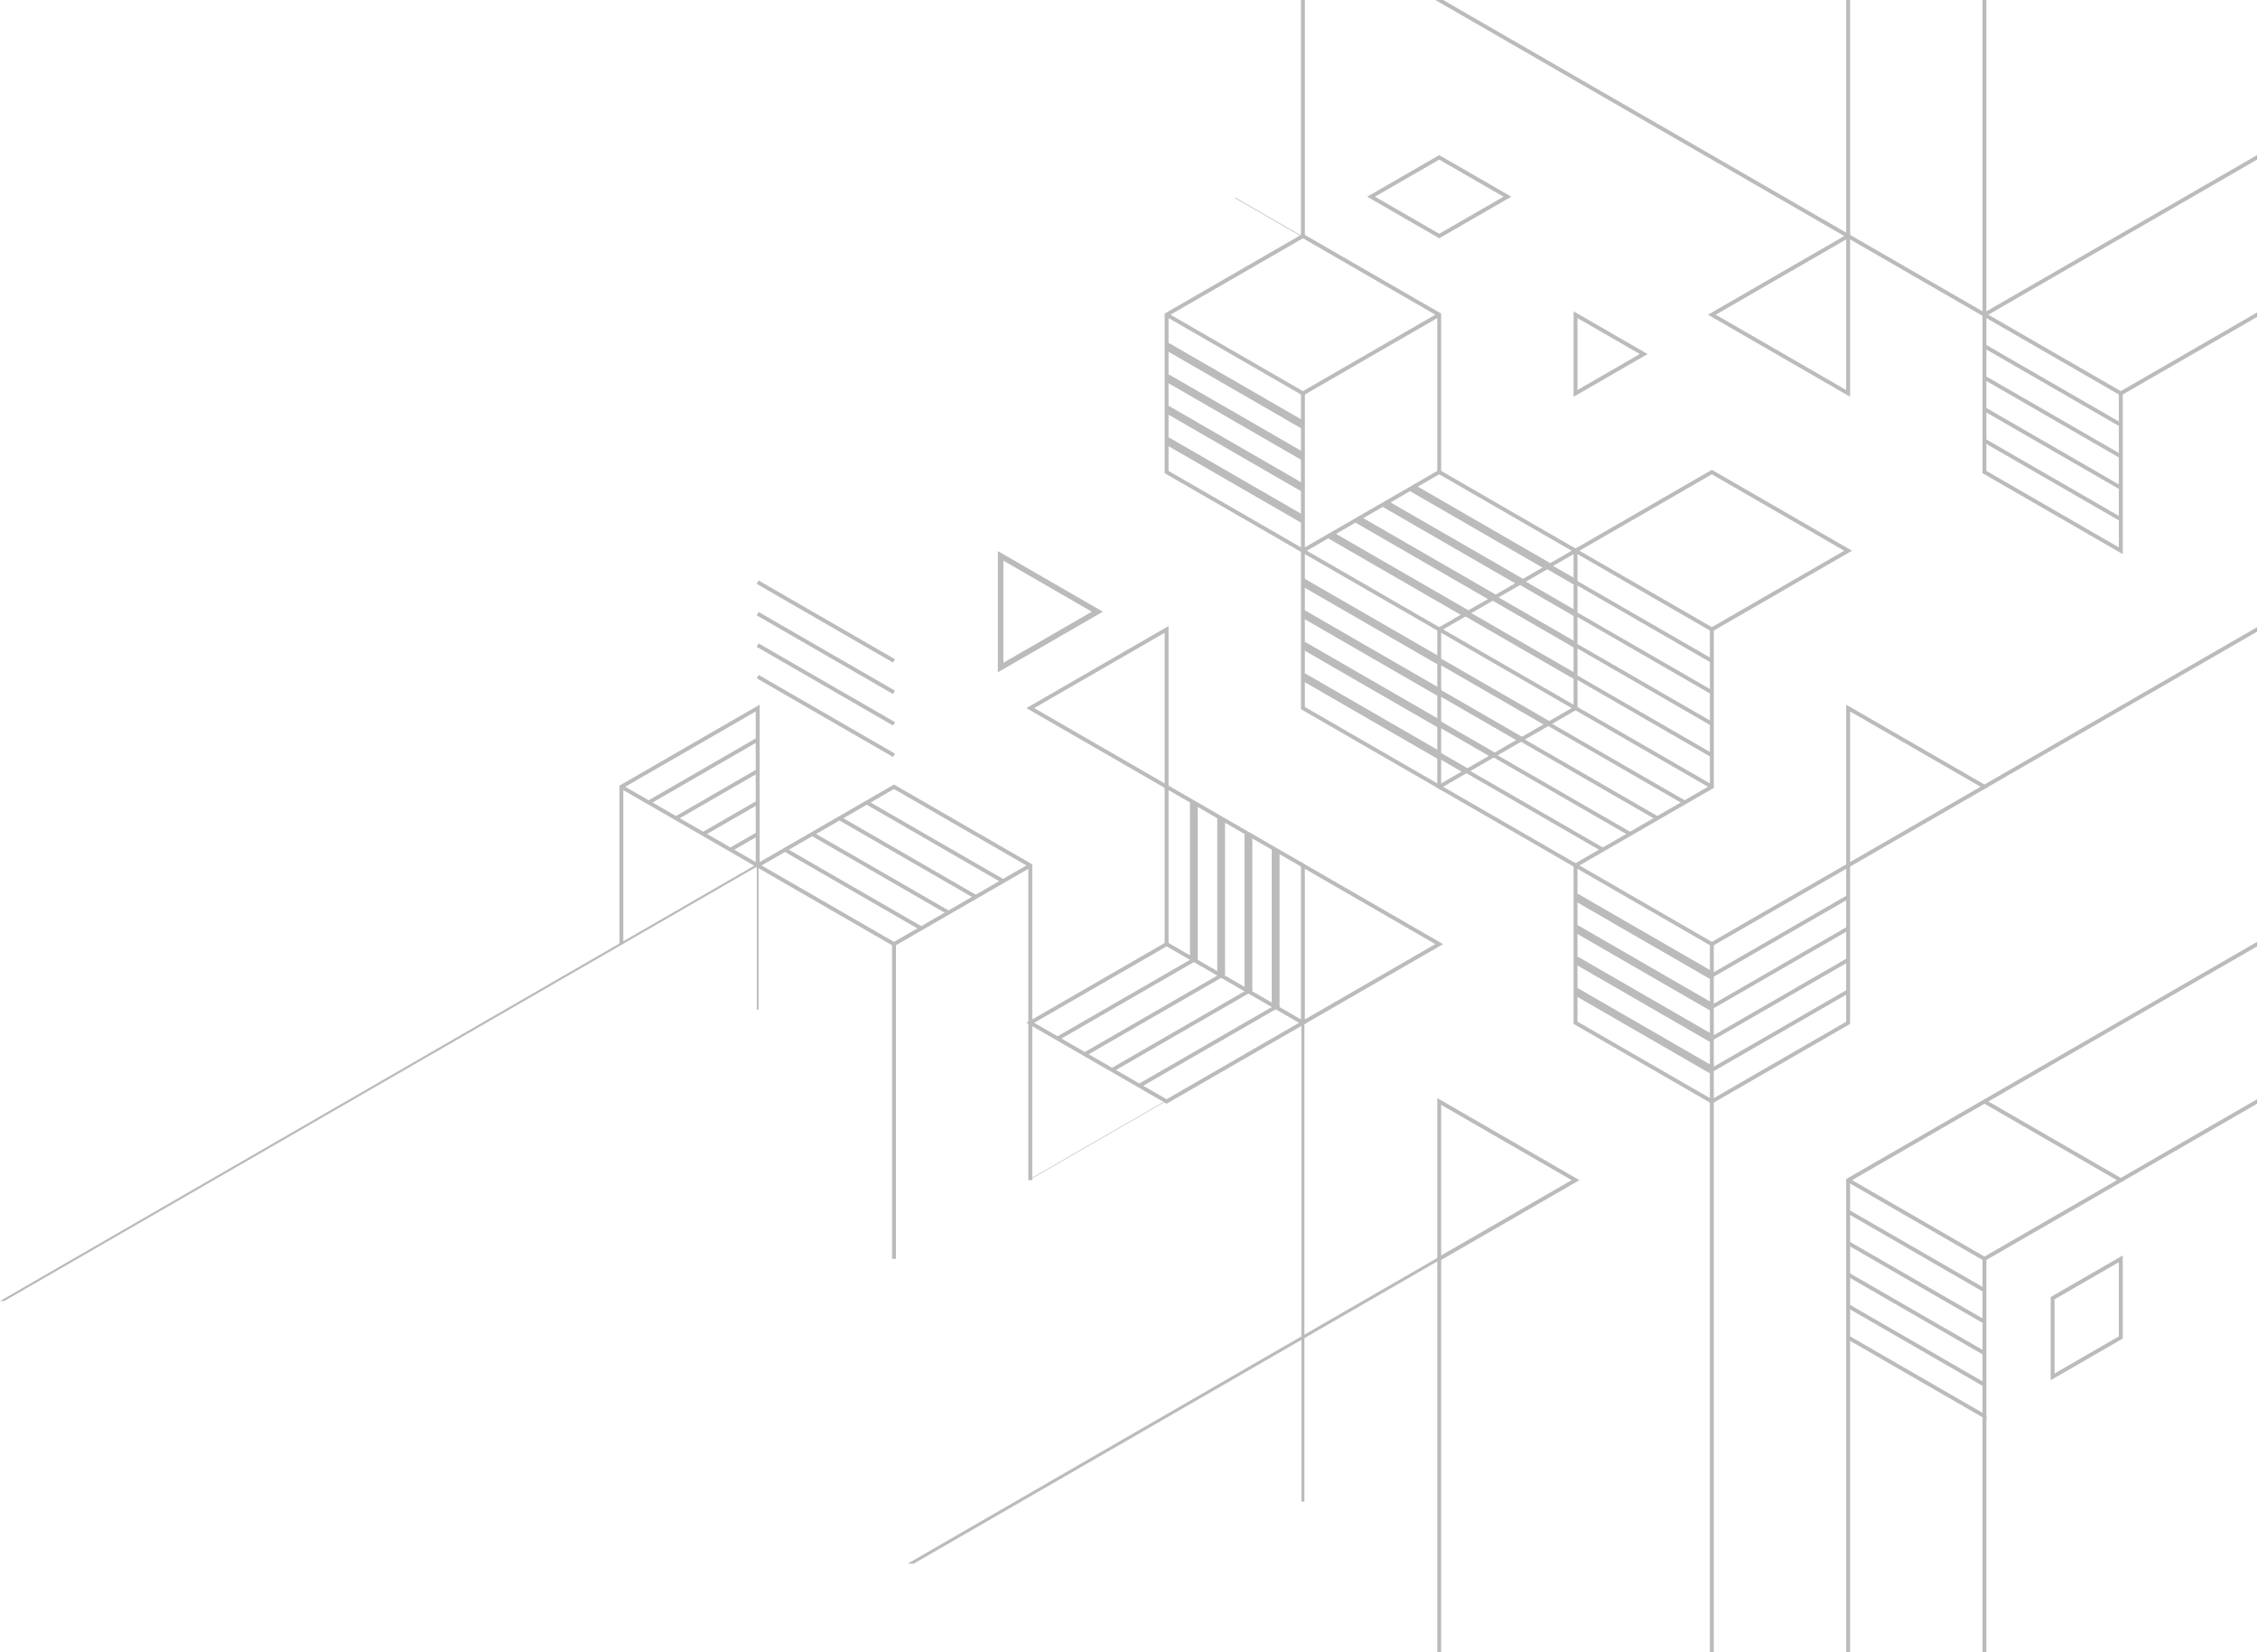 <svg width="1748" height="1279" viewBox="0 0 1748 1279" fill="none" xmlns="http://www.w3.org/2000/svg">
<path d="M1747.3 123.539L1537.76 244.482V364.562L1640.26 423.722V303.655L1747.3 241.879V245.352L1643.29 305.389V428.941L1534.74 366.288V242.749L1747.3 120.073V123.539Z" fill="#BBBBBB"/>
<path d="M1432.24 914.438V1034.52L1534.75 1093.68V973.611L1638.77 913.575L1536.26 854.402L1432.24 914.438ZM1429.22 1035.38V912.705C1464.92 892.171 1500.6 871.553 1536.26 850.929C1572.41 871.847 1608.62 892.682 1644.79 913.575L1537.77 975.338V1098.89L1429.22 1036.24V1035.37V1035.38Z" fill="#BBBBBB"/>
<path d="M1432.24 669.95V792.626C1396.57 813.218 1360.9 833.829 1325.22 854.402C1289.52 833.829 1253.85 813.218 1218.18 792.626V667.341L1325.22 729.117L1432.24 667.341V669.95ZM1429.22 790.899V672.559L1325.22 732.589L1221.2 672.559V790.899L1325.22 850.929L1429.22 790.899Z" fill="#BBBBBB"/>
<path d="M1115.67 243.619V366.288C1080 386.88 1044.33 407.492 1008.64 428.064C972.951 407.492 937.276 386.88 901.606 366.288V242.749C937.314 222.208 972.951 201.546 1008.64 180.973C1044.33 201.546 1079.97 222.208 1115.67 242.749V243.612V243.619ZM1112.65 364.562V244.482L1008.64 184.446L904.626 244.482V364.562L1008.64 424.592L1112.65 364.562Z" fill="#BBBBBB"/>
<path d="M1114.91 244.923L1009.39 305.823L1007.89 303.22L1113.41 242.314L1114.91 244.923Z" fill="#BBBBBB"/>
<path d="M1007.13 426.331V305.388L902.368 244.923L903.865 242.314L1010.15 303.655V426.331H1007.13Z" fill="#BBBBBB"/>
<path d="M1007.14 331.493L901.619 270.587L904.619 265.368L1010.14 326.274L1007.14 331.493Z" fill="#BBBBBB"/>
<path d="M1007.14 355.852L901.619 294.945L904.619 289.727L1010.14 350.633L1007.14 355.852Z" fill="#BBBBBB"/>
<path d="M1007.14 380.217L901.619 319.311L904.619 314.099L1010.14 374.999L1007.14 380.217Z" fill="#BBBBBB"/>
<path d="M1007.14 404.582L901.619 343.675L904.619 338.457L1010.14 399.363L1007.14 404.582Z" fill="#BBBBBB"/>
<path d="M1113.41 485.933L1216.67 426.331L1113.41 366.729L1114.91 364.12L1222.69 426.331L1114.91 488.542L1113.41 485.933Z" fill="#BBBBBB"/>
<path d="M1197.09 441.123L1091.56 380.216L1094.56 374.998L1200.08 435.904L1197.09 441.123Z" fill="#BBBBBB"/>
<path d="M1175.98 453.305L1070.45 392.399L1073.45 387.181L1178.98 448.081L1175.98 453.305Z" fill="#BBBBBB"/>
<path d="M1154.87 465.488L1049.35 404.582L1052.35 399.363L1157.87 460.263L1154.87 465.488Z" fill="#BBBBBB"/>
<path d="M1133.76 477.664L1028.25 416.764L1031.24 411.546L1136.76 472.452L1133.76 477.664Z" fill="#BBBBBB"/>
<path d="M1010.15 428.94V547.274L1112.65 606.435V488.094L1010.15 428.934V428.94ZM1007.13 548.144V423.729C1043.3 444.615 1079.47 465.546 1115.67 486.374V611.653L1007.13 549.007V548.144Z" fill="#BBBBBB"/>
<path d="M1112.66 514.205L1007.14 453.305L1010.14 448.081L1115.66 508.987L1112.66 514.205Z" fill="#BBBBBB"/>
<path d="M1112.66 538.564L1007.14 477.664L1010.14 472.446L1115.66 533.352L1112.66 538.564Z" fill="#BBBBBB"/>
<path d="M1112.66 562.936L1007.14 502.029L1010.14 496.811L1115.66 557.717L1112.66 562.936Z" fill="#BBBBBB"/>
<path d="M1112.66 587.294L1007.14 526.388L1010.14 521.169L1115.66 582.076L1112.66 587.294Z" fill="#BBBBBB"/>
<path d="M1221.2 428.94V549.007L1117.17 609.044L1219.68 668.217L1323.69 608.18V488.101L1221.2 428.94ZM1218.18 547.28V423.729C1254.35 444.615 1290.51 465.546 1326.73 486.374V609.913C1291.05 630.505 1255.38 651.123 1219.69 671.696C1183.5 650.829 1147.32 629.943 1111.16 609.05L1218.18 547.28Z" fill="#BBBBBB"/>
<path d="M1324.46 512.901L1218.93 451.994L1220.43 449.392L1325.96 510.298L1324.46 512.901Z" fill="#BBBBBB"/>
<path d="M1324.46 537.266L1218.93 476.36L1220.43 473.75L1325.96 534.657L1324.46 537.266Z" fill="#BBBBBB"/>
<path d="M1324.46 561.624L1218.93 500.718L1220.43 498.115L1325.96 559.022L1324.46 561.624Z" fill="#BBBBBB"/>
<path d="M1324.46 585.99L1218.93 525.083L1220.43 522.48L1325.96 583.38L1324.46 585.99Z" fill="#BBBBBB"/>
<path d="M1324.46 610.348L1218.93 549.449L1220.43 546.839L1325.96 607.739L1324.46 610.348Z" fill="#BBBBBB"/>
<path d="M1136.02 595.563L1241.54 656.469L1240.04 659.072L1134.52 598.166L1136.02 595.563Z" fill="#BBBBBB"/>
<path d="M1157.12 583.38L1262.64 644.28L1261.15 646.889L1155.62 585.99L1157.12 583.38Z" fill="#BBBBBB"/>
<path d="M1178.23 571.198L1283.75 632.104L1282.25 634.713L1176.73 573.807L1178.23 571.198Z" fill="#BBBBBB"/>
<path d="M1199.33 559.015L1304.86 619.921L1303.36 622.531L1197.83 561.624L1199.33 559.015Z" fill="#BBBBBB"/>
<path d="M1114.91 485.933L1220.43 546.839L1218.93 549.449L1113.41 488.542L1114.91 485.933Z" fill="#BBBBBB"/>
<path d="M1136.39 473.098L1220.81 521.822L1218.55 525.736L1134.14 477.012L1136.39 473.098Z" fill="#BBBBBB"/>
<path d="M1157.5 460.922L1220.81 497.463L1218.55 501.377L1155.24 464.836L1157.5 460.922Z" fill="#BBBBBB"/>
<path d="M1178.61 448.733L1220.81 473.098L1218.55 477.005L1176.35 452.647L1178.61 448.733Z" fill="#BBBBBB"/>
<path d="M1199.72 436.557L1220.82 448.733L1218.55 452.647L1197.44 440.464L1199.72 436.557Z" fill="#BBBBBB"/>
<path d="M1197.44 562.277L1113.02 513.553L1115.3 509.639L1199.72 558.369L1197.44 562.277Z" fill="#BBBBBB"/>
<path d="M1176.35 574.459L1113.04 537.918L1115.28 534.004L1178.6 570.546L1176.35 574.459Z" fill="#BBBBBB"/>
<path d="M1155.24 586.642L1113.04 562.283L1115.28 558.37L1157.5 582.728L1155.24 586.642Z" fill="#BBBBBB"/>
<path d="M1134.13 598.824L1113.02 586.642L1115.3 582.728L1136.39 594.911L1134.13 598.824Z" fill="#BBBBBB"/>
<path d="M1218.93 425.027L1325.21 363.692C1361.37 384.604 1397.57 405.445 1433.74 426.331L1325.96 488.542L1324.46 485.933L1427.71 426.331L1325.2 367.164L1220.42 427.636L1218.93 425.027H1218.93Z" fill="#BBBBBB"/>
<path d="M1323.69 852.669V730.856H1326.72V852.669H1323.69Z" fill="#BBBBBB"/>
<path d="M1323.71 757.824L1218.18 696.918L1221.18 691.706L1326.71 752.612L1323.71 757.824Z" fill="#BBBBBB"/>
<path d="M1323.71 782.189L1218.18 721.283L1221.18 716.064L1326.71 776.971L1323.71 782.189Z" fill="#BBBBBB"/>
<path d="M1323.71 806.554L1218.18 745.648L1221.18 740.43L1326.71 801.33L1323.71 806.554Z" fill="#BBBBBB"/>
<path d="M1323.71 830.913L1218.18 770.006L1221.18 764.788L1326.71 825.694L1323.71 830.913Z" fill="#BBBBBB"/>
<path d="M1324.46 753.91L1429.99 693.01L1431.48 695.613L1325.96 756.526L1324.46 753.91Z" fill="#BBBBBB"/>
<path d="M1324.46 778.275L1429.99 717.369L1431.48 719.972L1325.96 780.878L1324.46 778.275Z" fill="#BBBBBB"/>
<path d="M1324.46 802.641L1429.99 741.734L1431.48 744.344L1325.96 805.25L1324.46 802.641Z" fill="#BBBBBB"/>
<path d="M1324.46 826.999L1429.99 766.093L1431.48 768.702L1325.96 829.608L1324.46 826.999Z" fill="#BBBBBB"/>
<path d="M1432.24 550.747V667.341L1533.25 609.044L1432.24 550.747ZM1429.22 669.95V545.535L1539.26 609.05C1502.6 630.25 1465.91 651.404 1429.22 672.566V669.956V669.95Z" fill="#BBBBBB"/>
<path d="M1432.24 182.713V307.128C1395.56 285.973 1358.87 264.799 1322.2 243.613C1358.9 222.464 1395.56 201.258 1432.24 180.104V182.713ZM1429.22 301.916V185.322L1328.22 243.619L1429.22 301.916Z" fill="#BBBBBB"/>
<path d="M1221.2 246.228V301.91L1269.43 274.066L1221.2 246.228ZM1218.18 304.525V241.01L1275.46 274.072L1218.18 307.134V304.525Z" fill="#BBBBBB"/>
<path d="M1113.41 184.017L1058.39 152.259C1076.98 141.529 1095.56 130.785 1114.16 120.073C1132.76 130.785 1151.34 141.529 1169.93 152.259C1151.34 162.997 1132.75 173.734 1114.16 184.452L1113.41 184.017ZM1064.41 152.259L1114.16 180.973L1163.91 152.259L1114.16 123.546L1064.41 152.259Z" fill="#BBBBBB"/>
<path d="M904.626 487.238V611.653L794.58 548.144L904.626 484.628V487.238ZM901.6 606.441V489.847L800.599 548.144L901.6 606.441Z" fill="#BBBBBB"/>
<path d="M1007.89 671.255L904.626 611.653V730.856H901.6V606.441L1009.39 668.652L1007.89 671.255Z" fill="#BBBBBB"/>
<path d="M984.511 779.58V657.768H990.556V779.58H984.511Z" fill="#BBBBBB"/>
<path d="M963.407 767.404V645.591H969.452V767.404H963.407Z" fill="#BBBBBB"/>
<path d="M942.304 755.221V633.409H948.342V755.221H942.304Z" fill="#BBBBBB"/>
<path d="M921.194 743.039V621.226H927.239V743.039H921.194Z" fill="#BBBBBB"/>
<path d="M902.368 853.967L794.58 791.762C830.761 770.883 866.954 750.035 903.116 729.117C939.271 750.035 975.472 770.87 1011.64 791.762C975.472 812.649 939.303 833.541 903.116 854.402L902.368 853.967ZM800.599 791.762L903.116 850.929L1005.63 791.762L903.116 732.589L800.599 791.762Z" fill="#BBBBBB"/>
<path d="M988.285 780.885L882.761 841.784L881.264 839.175L986.781 778.275L988.285 780.885Z" fill="#BBBBBB"/>
<path d="M967.181 768.702L861.658 829.608L860.154 826.999L965.678 766.093L967.181 768.702Z" fill="#BBBBBB"/>
<path d="M946.072 756.526L840.548 817.426L839.051 814.816L944.575 753.91L946.072 756.526Z" fill="#BBBBBB"/>
<path d="M924.968 744.344L819.445 805.25L817.948 802.634L923.465 741.734L924.968 744.344Z" fill="#BBBBBB"/>
<path d="M1010.15 672.559V789.153L1111.15 730.856L1010.15 672.559ZM1007.13 791.762V667.347L1117.17 730.863C1080.51 752.056 1043.82 773.217 1007.13 794.372V791.762Z" fill="#BBBBBB"/>
<path d="M776.76 434.02V513.038L845.216 473.533L776.76 434.02ZM772.476 516.74V426.606L853.758 473.524L772.476 520.443V516.74Z" fill="#BBBBBB"/>
<path d="M1115.67 855.278V971.866L1216.67 913.569L1115.67 855.272V855.278ZM1112.65 974.475V850.06L1222.69 913.575L1112.65 977.084V974.475Z" fill="#BBBBBB"/>
<path d="M1535.5 975.78L1429.99 914.873L1431.48 912.264L1537.01 973.17L1535.5 975.78Z" fill="#BBBBBB"/>
<path d="M1535.5 1000.14L1429.99 939.238L1431.48 936.629L1537.01 997.535L1535.5 1000.14Z" fill="#BBBBBB"/>
<path d="M1535.5 1024.5L1429.99 963.597L1431.48 960.988L1537.01 1021.89L1535.5 1024.5Z" fill="#BBBBBB"/>
<path d="M1535.5 1048.86L1429.99 987.962L1431.48 985.353L1537.01 1046.25L1535.5 1048.86Z" fill="#BBBBBB"/>
<path d="M1535.5 1073.23L1429.99 1012.32L1431.48 1009.72L1537.01 1070.62L1535.5 1073.23Z" fill="#BBBBBB"/>
<path d="M1643.29 974.475V1036.24L1587.5 1068.44V1004.06C1606.1 993.34 1624.69 982.597 1643.29 971.859V974.469V974.475ZM1640.26 1034.52V977.091L1590.53 1005.8V1063.23L1640.26 1034.52Z" fill="#BBBBBB"/>
<path d="M1429.22 1279V1035.38H1432.24V1279H1429.22Z" fill="#BBBBBB"/>
<path d="M1112.65 1279V974.475H1115.67V1279H1112.65Z" fill="#BBBBBB"/>
<path d="M1114.91 975.194L707.287 1210.46H702.621L1113.74 973.17L1114.91 975.194Z" fill="#BBBBBB"/>
<path d="M1007.49 1162.41V791.763H1009.79V1162.41H1007.49Z" fill="#BBBBBB"/>
<path d="M1534.74 1279V1096.29H1537.76V1279H1534.74Z" fill="#BBBBBB"/>
<path d="M1429.22 182.712V0H1432.24V182.712H1429.22Z" fill="#BBBBBB"/>
<path d="M1007.13 182.712V0H1010.15V182.712H1007.13Z" fill="#BBBBBB"/>
<path d="M1323.69 1279V852.669H1326.72V1279H1323.69Z" fill="#BBBBBB"/>
<path d="M1747.3 488.971L1537 610.348L1535.5 607.739L1747.3 485.498V488.971Z" fill="#BBBBBB"/>
<path d="M1641.03 330.182L1535.5 269.282L1537 266.673L1642.52 327.579L1641.03 330.182Z" fill="#BBBBBB"/>
<path d="M1641.03 354.547L1535.5 293.641L1537 291.038L1642.52 351.944L1641.03 354.547Z" fill="#BBBBBB"/>
<path d="M1641.03 378.912L1535.5 318.006L1537 315.396L1642.52 376.303L1641.03 378.912Z" fill="#BBBBBB"/>
<path d="M1641.03 403.277L1535.5 342.371L1537 339.762L1642.52 400.668L1641.03 403.277Z" fill="#BBBBBB"/>
<path d="M1641.03 305.823L1535.5 244.923L1537 242.314L1642.52 303.22L1641.03 305.823Z" fill="#BBBBBB"/>
<path d="M1535.5 244.923L1111.15 0H1117.17L1537.01 242.314L1535.5 244.923Z" fill="#BBBBBB"/>
<path d="M1534.74 243.619V0H1537.76V243.619H1534.74Z" fill="#BBBBBB"/>
<path d="M1747.3 854.402L1642.52 914.873L1641.03 912.264L1747.3 850.929V854.402Z" fill="#BBBBBB"/>
<path d="M1747.3 732.596L1537 853.967L1535.5 851.364L1747.3 729.117V732.596Z" fill="#BBBBBB"/>
<path d="M903.865 851.735L798.994 912.264H798.137L903.652 851.364L903.865 851.735Z" fill="#BBBBBB"/>
<path d="M1009.14 184.017L955.495 153.057H956.506L1009.39 183.578L1009.14 184.017Z" fill="#BBBBBB"/>
<path d="M796.083 913.575V670.819L692.07 610.783L589.559 669.956L692.824 729.558L691.327 732.167L583.546 669.963C619.72 649.083 655.921 628.235 692.076 607.323C727.732 627.947 763.408 648.558 799.109 669.099V913.581H796.083V913.575Z" fill="#BBBBBB"/>
<path d="M608.404 656.469L713.921 717.376L712.424 719.978L606.901 659.072L608.404 656.469Z" fill="#BBBBBB"/>
<path d="M629.508 644.28L735.025 705.187L733.528 707.802L628.004 646.889L629.508 644.28Z" fill="#BBBBBB"/>
<path d="M650.611 632.104L756.135 693.01L754.638 695.613L649.108 634.713L650.611 632.104Z" fill="#BBBBBB"/>
<path d="M671.715 619.922L777.238 680.828L775.735 683.437L670.218 622.531L671.715 619.922Z" fill="#BBBBBB"/>
<path d="M691.321 512.901L585.797 451.994L587.301 449.392L692.818 510.298L691.321 512.901Z" fill="#BBBBBB"/>
<path d="M691.321 537.266L585.797 476.36L587.301 473.75L692.818 534.657L691.321 537.266Z" fill="#BBBBBB"/>
<path d="M691.321 561.624L585.797 500.718L587.301 498.115L692.818 559.022L691.321 561.624Z" fill="#BBBBBB"/>
<path d="M691.321 585.99L585.797 525.083L587.301 522.48L692.818 583.38L691.321 585.99Z" fill="#BBBBBB"/>
<path d="M479.507 730.856V608.18C515.72 587.352 551.882 566.421 588.056 545.535V669.95H585.03V550.747L482.533 609.907V730.856H479.507Z" fill="#BBBBBB"/>
<path d="M585.798 671.255L480.274 610.348L481.771 607.739L587.301 668.652L585.798 671.255Z" fill="#BBBBBB"/>
<path d="M501.371 619.928L585.791 571.198L587.301 573.807L502.887 622.531L501.371 619.928Z" fill="#BBBBBB"/>
<path d="M522.481 632.104L585.798 595.563L587.301 598.166L523.978 634.713L522.481 632.104Z" fill="#BBBBBB"/>
<path d="M543.591 644.28L585.798 619.928L587.301 622.531L545.088 646.89L543.591 644.28Z" fill="#BBBBBB"/>
<path d="M564.688 656.469L585.791 644.28L587.301 646.889L566.197 659.072L564.688 656.469Z" fill="#BBBBBB"/>
<path d="M587.301 670.095L3.335 1007.14H0L586.467 668.651L587.301 670.095Z" fill="#BBBBBB"/>
<path d="M585.854 781.494V669.95H587.237V781.494H585.854Z" fill="#BBBBBB"/>
<path d="M690.56 974.475V730.856H693.579V974.475H690.56Z" fill="#BBBBBB"/>
<path d="M798.342 671.255L692.818 732.155L691.321 729.552L796.838 668.652L798.342 671.255Z" fill="#BBBBBB"/>
</svg>
